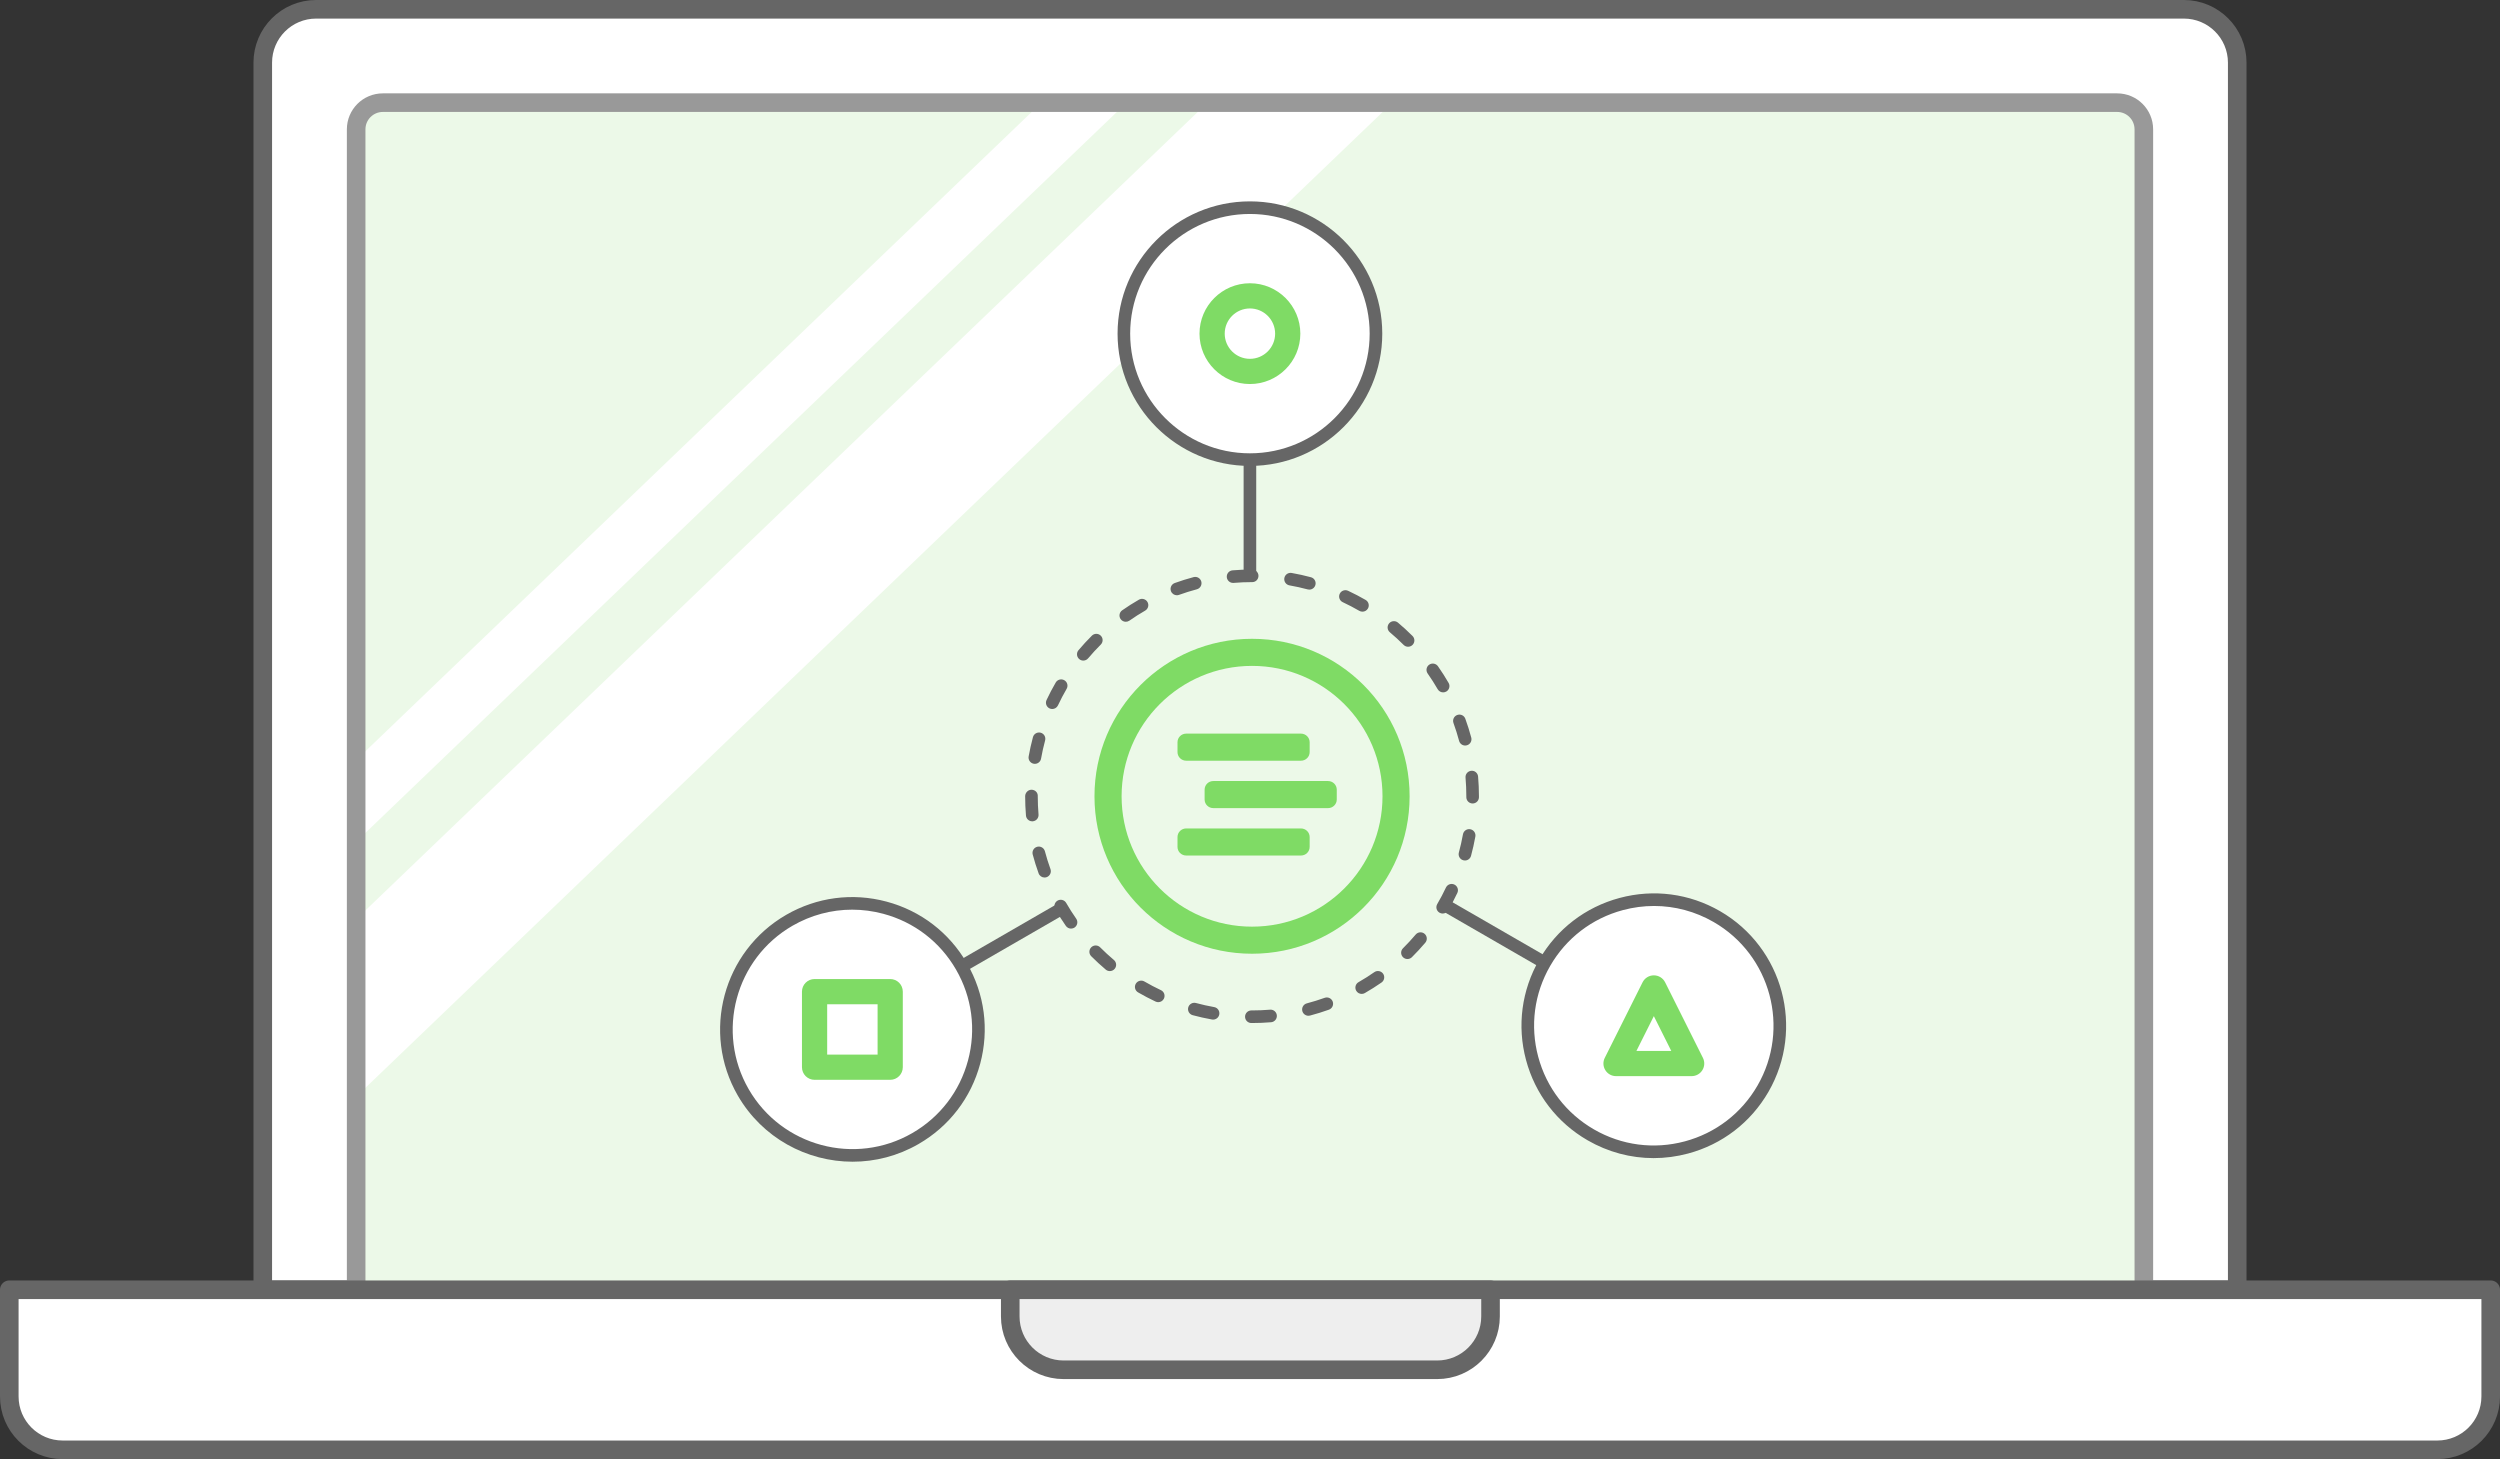 <?xml version="1.0" encoding="UTF-8"?>
<svg width="269px" height="157px" viewBox="0 0 269 157" version="1.1" xmlns="http://www.w3.org/2000/svg" xmlns:xlink="http://www.w3.org/1999/xlink">
    <rect x="0" y="0" width="269" height="157" fill="#333333" stroke="none"/>
    <title>Integration</title>
    <g id="Partner" stroke="none" stroke-width="1" fill="none" fill-rule="evenodd">
        <g id="W---Partner" transform="translate(-1005, -887)">
            <g id="Group-6" transform="translate(50, 620)">
                <g id="Highlight-Clair" transform="translate(55, 218)">
                    <g id="Group-5" transform="translate(840, 0)">
                        <g id="Group-24" transform="translate(61, 50)">
                            <path d="M233.984,0 L33.016,0 C29.845,0 27.274,2.57 27.274,5.741 L27.274,137.778 L239.726,137.778 L239.726,5.741 C239.726,2.57 237.155,0 233.984,0" id="Fill-3" fill="#FFFFFF"></path>
                            <path d="M233.984,0 L33.016,0 C29.845,0 27.274,2.57 27.274,5.741 L27.274,137.778 L239.726,137.778 L239.726,5.741 C239.726,2.57 237.155,0 233.984,0 Z" id="Stroke-5" stroke="#666666" stroke-width="2" stroke-linecap="round" stroke-linejoin="round"></path>
                            <path d="M226.806,10.046 L40.194,10.046 C38.607,10.046 37.323,11.331 37.323,12.917 L37.323,137.894 L229.677,137.894 L229.677,12.917 C229.677,11.331 228.393,10.046 226.806,10.046" id="Fill-7" fill="#ECF9E8"></path>
                            <g id="Group-13" transform="translate(37.477, 10.046)" fill="#FFFFFF">
                                <polygon id="Fill-9" points="0.672 106.164 111.345 0 91.449 0 0.31 87.426"></polygon>
                                <polygon id="Fill-11" points="73.581 0 0.17 70.434 0 79.379 82.744 0"></polygon>
                            </g>
                            <g id="Group-29" transform="translate(76.482, 20.667)">
                                <path d="M57.009,40.675 C56.634,40.675 56.331,40.371 56.331,39.997 L56.331,14.233 C56.331,13.859 56.634,13.555 57.009,13.555 C57.384,13.555 57.687,13.859 57.687,14.233 L57.687,39.997 C57.687,40.371 57.384,40.675 57.009,40.675" id="Fill-1" fill="#666666"></path>
                                <path d="M14.235,89.777 C14.001,89.777 13.773,89.656 13.647,89.438 C13.459,89.114 13.571,88.699 13.895,88.512 L36.212,75.63 C36.535,75.442 36.951,75.554 37.139,75.878 C37.327,76.203 37.215,76.617 36.891,76.805 L14.574,89.687 C14.467,89.748 14.351,89.777 14.235,89.777" id="Fill-3" fill="#666666"></path>
                                <path d="M100.471,89.38 C100.356,89.38 100.239,89.351 100.133,89.29 L77.816,76.408 C77.491,76.221 77.38,75.806 77.568,75.481 C77.755,75.157 78.17,75.046 78.494,75.233 L100.811,88.115 C101.135,88.302 101.247,88.717 101.059,89.041 C100.934,89.259 100.706,89.38 100.471,89.38" id="Fill-5" fill="#666666"></path>
                                <path d="M55.196,41.055 C54.847,41.055 54.551,40.788 54.521,40.435 C54.489,40.062 54.766,39.733 55.139,39.701 C55.831,39.643 56.538,39.613 57.238,39.613 C57.613,39.613 57.929,39.916 57.929,40.291 C57.929,40.665 57.639,40.969 57.264,40.969 L57.238,40.969 C56.576,40.969 55.909,40.997 55.254,41.053 C55.235,41.054 55.215,41.055 55.196,41.055 M63.402,41.776 C63.344,41.776 63.285,41.769 63.226,41.753 C62.58,41.58 61.92,41.434 61.264,41.319 C60.895,41.254 60.649,40.903 60.713,40.534 C60.778,40.165 61.13,39.918 61.499,39.983 C62.194,40.105 62.894,40.26 63.576,40.444 C63.939,40.54 64.153,40.912 64.056,41.273 C63.974,41.576 63.701,41.776 63.402,41.776 M49.149,42.383 C48.872,42.383 48.611,42.211 48.511,41.935 C48.384,41.583 48.566,41.195 48.918,41.067 C49.582,40.826 50.265,40.612 50.949,40.431 C51.311,40.333 51.682,40.549 51.779,40.911 C51.875,41.273 51.659,41.645 51.297,41.741 C50.652,41.912 50.007,42.114 49.38,42.341 C49.304,42.369 49.226,42.383 49.149,42.383 M69.118,44.149 C69.003,44.149 68.886,44.12 68.779,44.059 C68.203,43.725 67.604,43.412 66.998,43.128 C66.659,42.97 66.512,42.566 66.671,42.227 C66.83,41.888 67.234,41.742 67.573,41.901 C68.214,42.201 68.849,42.532 69.459,42.885 C69.783,43.073 69.894,43.487 69.705,43.811 C69.58,44.029 69.352,44.149 69.118,44.149 M43.653,45.236 C43.44,45.236 43.229,45.135 43.097,44.947 C42.883,44.64 42.958,44.217 43.264,44.003 C43.844,43.598 44.447,43.213 45.061,42.861 C45.385,42.673 45.801,42.785 45.987,43.109 C46.174,43.434 46.062,43.848 45.738,44.035 C45.159,44.368 44.588,44.731 44.042,45.114 C43.923,45.196 43.788,45.236 43.653,45.236 M74.028,47.923 C73.854,47.923 73.681,47.856 73.548,47.724 C73.074,47.249 72.575,46.792 72.067,46.366 C71.78,46.125 71.742,45.697 71.983,45.411 C72.223,45.124 72.651,45.086 72.938,45.326 C73.477,45.779 74.005,46.263 74.507,46.765 C74.772,47.03 74.772,47.459 74.507,47.724 C74.374,47.856 74.201,47.923 74.028,47.923 M39.08,49.412 C38.926,49.412 38.771,49.36 38.644,49.252 C38.358,49.011 38.321,48.584 38.562,48.297 C39.018,47.757 39.502,47.23 40.004,46.731 C40.269,46.466 40.698,46.468 40.962,46.733 C41.227,46.998 41.226,47.427 40.961,47.692 C40.488,48.163 40.029,48.662 39.599,49.171 C39.465,49.33 39.274,49.412 39.08,49.412 M77.801,52.833 C77.566,52.833 77.339,52.711 77.214,52.494 C76.879,51.916 76.515,51.346 76.132,50.8 C75.917,50.493 75.991,50.07 76.298,49.855 C76.605,49.641 77.027,49.715 77.242,50.021 C77.648,50.599 78.033,51.203 78.387,51.815 C78.576,52.139 78.464,52.554 78.14,52.742 C78.033,52.803 77.916,52.833 77.801,52.833 M35.739,54.623 C35.643,54.623 35.545,54.602 35.452,54.559 C35.113,54.399 34.967,53.996 35.126,53.657 C35.426,53.018 35.758,52.383 36.114,51.772 C36.302,51.449 36.717,51.339 37.041,51.527 C37.365,51.715 37.475,52.13 37.286,52.454 C36.951,53.031 36.637,53.629 36.354,54.233 C36.238,54.479 35.994,54.623 35.739,54.623 M80.171,58.553 C79.871,58.553 79.597,58.353 79.516,58.049 C79.345,57.407 79.142,56.762 78.913,56.134 C78.784,55.782 78.965,55.393 79.317,55.265 C79.669,55.135 80.059,55.318 80.187,55.669 C80.43,56.336 80.645,57.019 80.826,57.7 C80.923,58.061 80.708,58.433 80.346,58.53 C80.288,58.545 80.229,58.553 80.171,58.553 M33.869,60.523 C33.83,60.523 33.79,60.52 33.75,60.513 C33.381,60.447 33.135,60.095 33.2,59.727 C33.324,59.031 33.48,58.332 33.663,57.65 C33.761,57.288 34.133,57.075 34.494,57.171 C34.856,57.269 35.07,57.64 34.973,58.002 C34.799,58.646 34.652,59.306 34.536,59.963 C34.477,60.292 34.191,60.523 33.869,60.523 M80.973,64.788 C80.598,64.788 80.295,64.485 80.295,64.11 L80.295,64.011 C80.295,63.34 80.266,62.665 80.209,62.004 C80.177,61.631 80.453,61.302 80.826,61.27 C81.204,61.231 81.527,61.514 81.56,61.887 C81.621,62.586 81.652,63.302 81.652,64.011 L81.652,64.11 C81.652,64.485 81.348,64.788 80.973,64.788 M33.587,66.707 C33.238,66.707 32.941,66.439 32.912,66.085 C32.855,65.399 32.825,64.702 32.825,64.011 C32.825,63.637 33.129,63.309 33.504,63.309 C33.878,63.309 34.182,63.588 34.182,63.962 C34.182,63.971 34.182,64.03 34.181,64.039 C34.182,64.664 34.209,65.323 34.263,65.972 C34.295,66.346 34.018,66.674 33.644,66.705 C33.624,66.707 33.605,66.707 33.587,66.707 M80.146,70.923 C80.087,70.923 80.027,70.916 79.967,70.899 C79.606,70.801 79.393,70.428 79.491,70.067 C79.665,69.425 79.814,68.766 79.932,68.107 C79.998,67.738 80.349,67.491 80.72,67.559 C81.088,67.625 81.334,67.978 81.267,68.346 C81.142,69.045 80.984,69.743 80.8,70.423 C80.718,70.724 80.444,70.923 80.146,70.923 M34.911,72.754 C34.633,72.754 34.373,72.583 34.273,72.308 C34.033,71.646 33.82,70.962 33.637,70.275 C33.541,69.913 33.757,69.542 34.119,69.446 C34.481,69.351 34.852,69.566 34.949,69.928 C35.12,70.577 35.322,71.221 35.548,71.845 C35.676,72.197 35.494,72.585 35.142,72.714 C35.065,72.741 34.987,72.754 34.911,72.754 M77.75,76.631 C77.634,76.631 77.516,76.601 77.408,76.538 C77.085,76.35 76.976,75.934 77.165,75.611 C77.502,75.035 77.817,74.436 78.101,73.834 C78.262,73.495 78.664,73.35 79.004,73.51 C79.342,73.67 79.488,74.074 79.328,74.412 C79.027,75.051 78.693,75.685 78.336,76.295 C78.211,76.51 77.984,76.631 77.75,76.631 M37.762,78.251 C37.549,78.251 37.338,78.15 37.206,77.961 C36.801,77.382 36.418,76.778 36.064,76.164 C35.877,75.84 35.989,75.425 36.313,75.238 C36.638,75.052 37.053,75.163 37.239,75.487 C37.573,76.067 37.936,76.638 38.318,77.184 C38.532,77.491 38.457,77.915 38.149,78.129 C38.031,78.211 37.896,78.251 37.762,78.251 M73.959,81.525 C73.785,81.525 73.61,81.458 73.478,81.325 C73.214,81.058 73.215,80.629 73.482,80.366 C73.957,79.894 74.416,79.397 74.847,78.89 C75.087,78.605 75.516,78.567 75.803,78.81 C76.088,79.052 76.123,79.48 75.881,79.766 C75.426,80.304 74.939,80.829 74.437,81.328 C74.305,81.459 74.132,81.525 73.959,81.525 M41.936,82.823 C41.782,82.823 41.626,82.771 41.499,82.664 C40.96,82.209 40.433,81.724 39.933,81.223 C39.669,80.957 39.67,80.528 39.935,80.264 C40.201,79.999 40.629,80 40.895,80.266 C41.367,80.74 41.864,81.198 42.374,81.627 C42.66,81.868 42.696,82.296 42.455,82.583 C42.321,82.741 42.129,82.823 41.936,82.823 M69.035,85.278 C68.801,85.278 68.572,85.156 68.447,84.938 C68.26,84.613 68.373,84.198 68.698,84.012 C69.278,83.68 69.849,83.318 70.395,82.937 C70.704,82.722 71.125,82.799 71.34,83.105 C71.553,83.413 71.478,83.836 71.172,84.05 C70.592,84.453 69.987,84.836 69.372,85.189 C69.266,85.25 69.15,85.278 69.035,85.278 M47.146,86.167 C47.049,86.167 46.951,86.145 46.857,86.101 C46.217,85.8 45.583,85.467 44.974,85.113 C44.649,84.924 44.54,84.509 44.728,84.186 C44.917,83.862 45.332,83.752 45.656,83.941 C46.231,84.276 46.83,84.589 47.435,84.875 C47.774,85.034 47.919,85.438 47.759,85.777 C47.644,86.023 47.401,86.167 47.146,86.167 M63.304,87.629 C63.005,87.629 62.729,87.428 62.649,87.124 C62.554,86.762 62.77,86.391 63.132,86.295 C63.778,86.125 64.423,85.924 65.051,85.699 C65.404,85.571 65.792,85.754 65.919,86.107 C66.046,86.459 65.862,86.848 65.51,86.975 C64.845,87.214 64.162,87.426 63.478,87.607 C63.42,87.621 63.362,87.629 63.304,87.629 M53.047,88.042 C53.008,88.042 52.968,88.038 52.927,88.031 C52.231,87.907 51.533,87.751 50.85,87.567 C50.489,87.469 50.275,87.097 50.372,86.735 C50.47,86.373 50.845,86.16 51.204,86.257 C51.848,86.432 52.508,86.579 53.166,86.696 C53.534,86.762 53.779,87.114 53.714,87.483 C53.656,87.811 53.37,88.042 53.047,88.042 M57.238,88.411 L57.164,88.411 C56.79,88.411 56.486,88.107 56.486,87.733 C56.486,87.358 56.79,87.055 57.164,87.055 L57.238,87.055 C57.884,87.055 58.536,87.028 59.175,86.975 C59.549,86.941 59.876,87.221 59.906,87.594 C59.937,87.967 59.66,88.295 59.287,88.326 C58.61,88.382 57.921,88.411 57.238,88.411" id="Fill-7" fill="#666666"></path>
                                <path d="M50.155,70.388 L62.497,70.388 C63.016,70.388 63.437,69.974 63.437,69.463 L63.437,68.399 C63.437,67.888 63.016,67.473 62.497,67.473 L50.155,67.473 C49.637,67.473 49.217,67.888 49.217,68.399 L49.217,69.463 C49.217,69.974 49.637,70.388 50.155,70.388 M53.073,65.287 L65.414,65.287 C65.933,65.287 66.354,64.873 66.354,64.361 L66.354,63.298 C66.354,62.786 65.933,62.372 65.414,62.372 L53.073,62.372 C52.554,62.372 52.134,62.786 52.134,63.298 L52.134,64.361 C52.134,64.873 52.554,65.287 53.073,65.287 M50.155,60.186 L62.497,60.186 C63.016,60.186 63.437,59.771 63.437,59.26 L63.437,58.196 C63.437,57.685 63.016,57.27 62.497,57.27 L50.155,57.27 C49.637,57.27 49.217,57.685 49.217,58.196 L49.217,59.26 C49.217,59.771 49.637,60.186 50.155,60.186 M57.238,47.068 C47.876,47.068 40.284,54.653 40.284,64.012 C40.284,73.369 47.876,80.955 57.238,80.955 C66.601,80.955 74.192,73.369 74.192,64.012 C74.192,54.653 66.601,47.068 57.238,47.068 M57.238,78.041 C49.486,78.041 43.202,71.759 43.202,64.012 C43.202,56.264 49.486,49.983 57.238,49.983 C64.991,49.983 71.276,56.264 71.276,64.012 C71.276,71.759 64.991,78.041 57.238,78.041" id="Fill-9" fill="#7FDB65"></path>
                                <path d="M70.572,14.233 C70.572,6.747 64.5,0.678 57.009,0.678 C49.518,0.678 43.446,6.747 43.446,14.233 C43.446,21.72 49.518,27.788 57.009,27.788 C64.5,27.788 70.572,21.72 70.572,14.233" id="Fill-11" fill="#FFFFFF"></path>
                                <path d="M57.009,1.356 C49.904,1.356 44.124,7.133 44.124,14.233 C44.124,21.333 49.904,27.11 57.009,27.11 C64.114,27.11 69.894,21.333 69.894,14.233 C69.894,7.133 64.114,1.356 57.009,1.356 M57.009,28.466 C49.157,28.466 42.768,22.081 42.768,14.233 C42.768,6.385 49.157,0 57.009,0 C64.861,0 71.25,6.385 71.25,14.233 C71.25,22.081 64.861,28.466 57.009,28.466" id="Fill-13" fill="#666666"></path>
                                <path d="M7.453,77.356 C0.968,81.099 -1.252,89.391 2.493,95.876 C6.239,102.362 14.532,104.586 21.016,100.843 C27.5,97.1 29.721,88.808 25.975,82.322 C22.231,75.836 13.938,73.613 7.453,77.356" id="Fill-15" fill="#FFFFFF"></path>
                                <path d="M14.209,76.213 C11.978,76.213 9.776,76.798 7.792,77.943 C1.642,81.493 -0.472,89.386 3.08,95.537 C6.633,101.69 14.527,103.806 20.677,100.255 C23.657,98.536 25.787,95.759 26.677,92.436 C27.567,89.112 27.109,85.641 25.388,82.661 C23.668,79.681 20.889,77.549 17.566,76.658 C16.455,76.36 15.328,76.213 14.209,76.213 L14.209,76.213 Z M14.263,103.333 C9.338,103.333 4.541,100.779 1.905,96.215 C-2.02,89.416 0.316,80.693 7.114,76.769 C10.406,74.869 14.244,74.364 17.918,75.349 C21.591,76.333 24.661,78.689 26.563,81.983 C28.465,85.277 28.971,89.113 27.987,92.786 C27.003,96.46 24.648,99.529 21.355,101.43 C19.12,102.72 16.676,103.333 14.263,103.333 L14.263,103.333 Z" id="Fill-17" fill="#666666"></path>
                                <path d="M93.69,100.446 C100.175,104.189 108.468,101.966 112.212,95.48 C115.958,88.994 113.738,80.702 107.253,76.959 C100.769,73.216 92.475,75.44 88.73,81.925 C84.985,88.41 87.205,96.702 93.69,100.446" id="Fill-20" fill="#FFFFFF"></path>
                                <path d="M100.497,75.816 C99.378,75.816 98.25,75.963 97.14,76.261 C93.816,77.153 91.038,79.284 89.318,82.264 C87.597,85.244 87.14,88.715 88.029,92.039 C88.919,95.362 91.05,98.139 94.029,99.858 C97.009,101.578 100.48,102.034 103.803,101.144 C107.126,100.253 109.905,98.12 111.625,95.141 C115.177,88.99 113.064,81.096 106.914,77.546 C104.93,76.401 102.728,75.816 100.497,75.816 M100.444,102.946 C97.978,102.946 95.544,102.299 93.351,101.033 C90.058,99.132 87.703,96.063 86.719,92.389 C85.735,88.716 86.241,84.88 88.143,81.586 C90.045,78.292 93.115,75.936 96.788,74.952 C100.462,73.967 104.299,74.471 107.592,76.372 C114.389,80.296 116.726,89.02 112.8,95.819 C110.898,99.112 107.828,101.468 104.155,102.453 C102.927,102.782 101.682,102.946 100.444,102.946" id="Fill-22" fill="#666666"></path>
                                <path d="M11.522,91.81 L16.947,91.81 L16.947,86.389 L11.522,86.389 L11.522,91.81 Z M18.303,94.522 L10.165,94.522 C9.417,94.522 8.809,93.914 8.809,93.166 L8.809,85.033 C8.809,84.284 9.417,83.677 10.165,83.677 L18.303,83.677 C19.052,83.677 19.659,84.284 19.659,85.033 L19.659,93.166 C19.659,93.914 19.052,94.522 18.303,94.522 L18.303,94.522 Z" id="Fill-25" fill="#7FDB65"></path>
                                <path d="M98.598,91.413 L102.346,91.413 L100.472,87.667 L98.598,91.413 Z M104.541,94.125 L96.403,94.125 C95.932,94.125 95.496,93.881 95.25,93.481 C95.002,93.081 94.98,92.582 95.19,92.162 L99.259,84.029 C99.488,83.57 99.958,83.28 100.472,83.28 C100.985,83.28 101.455,83.57 101.685,84.029 L105.754,92.162 C105.964,92.582 105.941,93.081 105.694,93.481 C105.447,93.881 105.011,94.125 104.541,94.125 L104.541,94.125 Z" id="Fill-27" fill="#7FDB65"></path>
                                <path d="M57.009,11.523 C55.513,11.523 54.297,12.738 54.297,14.233 C54.297,15.728 55.513,16.943 57.009,16.943 C58.505,16.943 59.722,15.728 59.722,14.233 C59.722,12.738 58.505,11.523 57.009,11.523 M57.009,19.655 C54.018,19.655 51.584,17.223 51.584,14.233 C51.584,11.243 54.018,8.811 57.009,8.811 C60,8.811 62.434,11.243 62.434,14.233 C62.434,17.223 60,19.655 57.009,19.655" id="Fill-28" fill="#7FDB65"></path>
                            </g>
                            <path d="M226.806,10.046 L40.194,10.046 C38.607,10.046 37.323,11.331 37.323,12.917 L37.323,137.894 L229.677,137.894 L229.677,12.917 C229.677,11.331 228.393,10.046 226.806,10.046 Z" id="Stroke-14" stroke="#999999" stroke-width="2" stroke-linecap="round" stroke-linejoin="round"></path>
                            <path d="M261.258,155 L5.742,155 C2.571,155 0,152.43 0,149.259 L0,137.778 L267,137.778 L267,149.259 C267,152.43 264.429,155 261.258,155" id="Fill-16" fill="#FFFFFF"></path>
                            <path d="M261.258,155 L5.742,155 C2.571,155 0,152.43 0,149.259 L0,137.778 L267,137.778 L267,149.259 C267,152.43 264.429,155 261.258,155 Z" id="Stroke-18" stroke="#666666" stroke-width="2" stroke-linecap="round" stroke-linejoin="round"></path>
                            <path d="M153.639,146.389 L113.445,146.389 C110.274,146.389 107.703,143.818 107.703,140.648 L107.703,137.778 L159.381,137.778 L159.381,140.648 C159.381,143.818 156.81,146.389 153.639,146.389" id="Fill-20" fill="#EEEEEE"></path>
                            <path d="M153.639,146.389 L113.445,146.389 C110.274,146.389 107.703,143.818 107.703,140.648 L107.703,137.778 L159.381,137.778 L159.381,140.648 C159.381,143.818 156.81,146.389 153.639,146.389 Z" id="Stroke-22" stroke="#666666" stroke-width="2" stroke-linecap="round" stroke-linejoin="round"></path>
                        </g>
                    </g>
                </g>
            </g>
        </g>
    </g>
</svg>